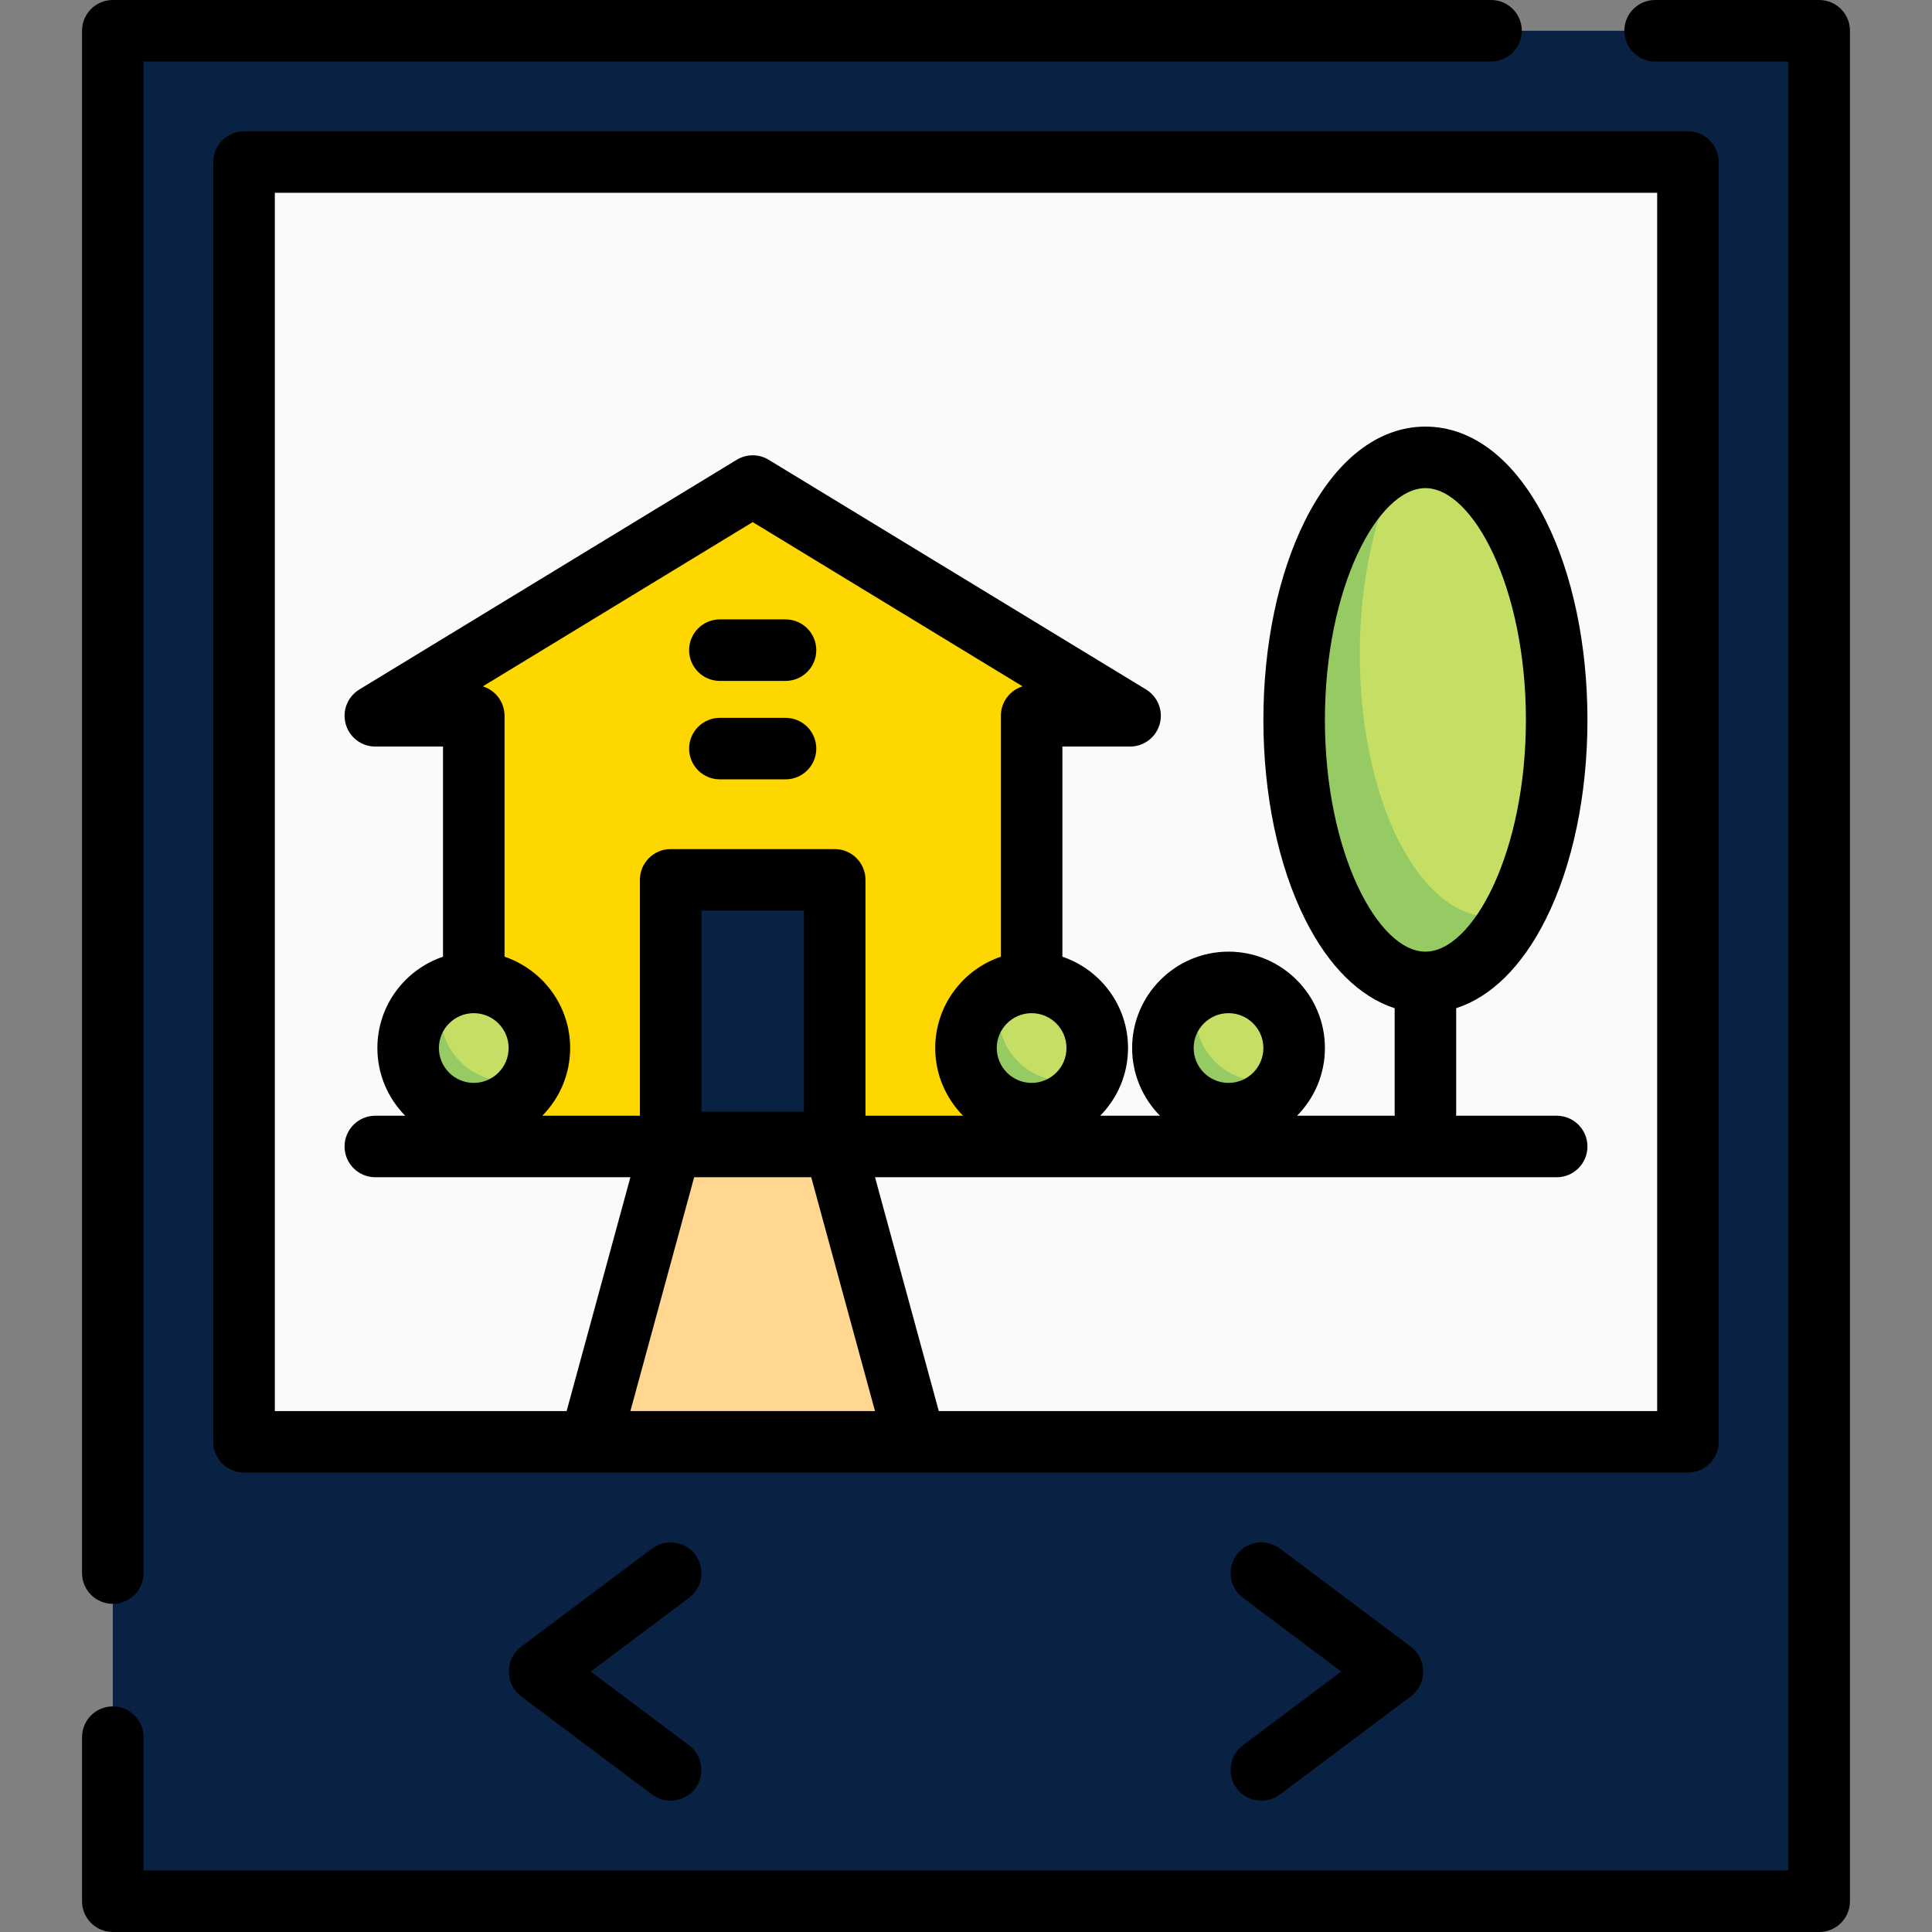 <!DOCTYPE svg PUBLIC "-//W3C//DTD SVG 1.1//EN" "http://www.w3.org/Graphics/SVG/1.1/DTD/svg11.dtd">
<!-- Uploaded to: SVG Repo, www.svgrepo.com, Transformed by: SVG Repo Mixer Tools -->
<svg version="1.1" id="Layer_1" xmlns="http://www.w3.org/2000/svg" xmlns:xlink="http://www.w3.org/1999/xlink" viewBox="0 0 512 512" xml:space="preserve" width="800px" height="800px" fill="#000000">
<rect x="0" y="0" width="512" height="512" fill="#808080" stroke="none"/>
<g id="SVGRepo_bgCarrier" stroke-width="0"/>
<g id="SVGRepo_tracerCarrier" stroke-linecap="round" stroke-linejoin="round"/>
<g id="SVGRepo_iconCarrier"> <rect x="29.894" y="8.153" style="fill:#092143;" width="452.212" height="495.694"/> <rect x="64.679" y="42.938" style="fill:#FAFAFA;" width="382.641" height="339.159"/> <polygon style="fill:#ffd700;" points="99.465,189.69 125.554,189.69 125.554,302.743 273.393,302.743 273.393,189.69 299.482,189.69 199.473,128.815 "/> <polygon style="fill:#ffd700;" points="99.465,189.69 125.554,189.69 125.554,302.743 152.005,302.743 152.005,157.709 "/> <rect x="177.732" y="233.172" style="fill:#092143;" width="43.482" height="69.571"/> <ellipse style="fill:#C4DF64;" cx="377.749" cy="190.777" rx="34.786" ry="69.571"/> <path style="fill:#96CA63;" d="M395.142,242.955c-19.211,0-34.786-31.148-34.786-69.571c0-20.175,4.298-38.335,11.157-51.041 c-16.234,5.879-28.55,34.27-28.55,68.434c0,38.423,15.574,69.571,34.786,69.571c9.125,0,17.423-7.035,23.628-18.53 C399.353,242.552,397.272,242.955,395.142,242.955z"/> <polygon style="fill:#FFD791;" points="221.214,303.83 177.732,303.83 156.387,382.098 242.56,382.098 "/> <circle style="fill:#C4DF64;" cx="325.571" cy="277.741" r="17.393"/> <path style="fill:#96CA63;" d="M334.268,286.437c-9.606,0-17.393-7.788-17.393-17.393c0-2.55,0.562-4.966,1.549-7.147 c-6.036,2.728-10.245,8.789-10.245,15.844c0,9.605,7.787,17.393,17.393,17.393c7.055,0,13.116-4.208,15.844-10.245 C339.233,285.874,336.818,286.437,334.268,286.437z"/> <circle style="fill:#C4DF64;" cx="125.554" cy="277.741" r="17.393"/> <path style="fill:#96CA63;" d="M134.251,286.437c-9.606,0-17.393-7.788-17.393-17.393c0-2.55,0.562-4.966,1.549-7.147 c-6.036,2.728-10.245,8.789-10.245,15.844c0,9.605,7.787,17.393,17.393,17.393c7.055,0,13.116-4.208,15.844-10.245 C139.216,285.874,136.801,286.437,134.251,286.437z"/> <circle style="fill:#C4DF64;" cx="273.393" cy="277.741" r="17.393"/> <path style="fill:#96CA63;" d="M282.089,286.437c-9.606,0-17.393-7.788-17.393-17.393c0-2.55,0.562-4.966,1.549-7.147 c-6.036,2.728-10.245,8.789-10.245,15.844c0,9.605,7.787,17.393,17.393,17.393c7.055,0,13.116-4.208,15.844-10.245 C287.055,285.874,284.639,286.437,282.089,286.437z"/> <path d="M482.106,0h-43.482c-4.504,0-8.153,3.649-8.153,8.153s3.649,8.153,8.153,8.153h35.329v479.389H38.047v-35.329 c0-4.504-3.65-8.153-8.153-8.153s-8.153,3.649-8.153,8.153v43.482c0,4.504,3.65,8.153,8.153,8.153h452.212 c4.504,0,8.153-3.649,8.153-8.153V8.153C490.259,3.649,486.61,0,482.106,0z"/> <path d="M29.894,425.033c4.503,0,8.153-3.649,8.153-8.153V16.306h357.096c4.504,0,8.153-3.649,8.153-8.153S399.646,0,395.142,0 H29.894c-4.503,0-8.153,3.649-8.153,8.153V416.88C21.741,421.384,25.391,425.033,29.894,425.033z"/> <path d="M455.473,382.098V42.938c0-4.504-3.649-8.153-8.153-8.153H64.679c-4.503,0-8.153,3.649-8.153,8.153v339.159 c0,4.504,3.65,8.153,8.153,8.153h382.641C451.824,390.251,455.473,386.601,455.473,382.098z M125.554,268.501 c5.095,0,9.24,4.145,9.24,9.24s-4.145,9.24-9.24,9.24s-9.24-4.145-9.24-9.24C116.314,272.646,120.459,268.501,125.554,268.501z M133.707,253.537V189.69c0-3.669-2.423-6.771-5.756-7.795l71.522-43.535l71.522,43.535c-3.333,1.023-5.756,4.126-5.756,7.795 v63.847c-10.099,3.411-17.393,12.968-17.393,24.204c0,6.984,2.82,13.32,7.378,17.936h-25.858v-62.505 c0-4.504-3.65-8.153-8.153-8.153h-43.482c-4.503,0-8.153,3.649-8.153,8.153v62.505h-25.858c4.558-4.617,7.378-10.952,7.378-17.936 C151.1,266.505,143.806,256.948,133.707,253.537z M273.393,286.981c-5.095,0-9.24-4.145-9.24-9.24c0-5.095,4.145-9.24,9.24-9.24 s9.24,4.145,9.24,9.24S278.488,286.981,273.393,286.981z M185.885,294.59v-53.265h27.176v53.265H185.885z M214.987,311.983 l16.898,61.962h-64.824l16.898-61.962H214.987z M439.168,373.945h-190.38l-16.898-61.962h180.646c4.504,0,8.153-3.649,8.153-8.153 c0-4.504-3.649-8.153-8.153-8.153h-26.66c0.012-0.18,0.027-0.36,0.027-0.544v-27.949c9.253-2.993,17.496-11.087,23.737-23.567 c7.126-14.25,11.049-33.016,11.049-52.84s-3.923-38.59-11.049-52.84c-8.024-16.046-19.349-24.884-31.89-24.884 c-12.54,0-23.866,8.838-31.89,24.884c-7.126,14.25-11.049,33.016-11.049,52.84s3.923,38.59,11.049,52.84 c6.241,12.479,14.483,20.575,23.737,23.567v27.949c0,0.184,0.015,0.363,0.027,0.544h-25.885c4.558-4.617,7.378-10.952,7.378-17.936 c0-14.086-11.46-25.546-25.546-25.546s-25.546,11.46-25.546,25.546c0,6.984,2.82,13.32,7.378,17.936h-15.842 c4.558-4.617,7.378-10.952,7.378-17.936c0-11.236-7.294-20.793-17.393-24.204v-55.694h17.936c3.655,0,6.863-2.432,7.851-5.952 c0.986-3.519-0.489-7.266-3.611-9.166l-100.008-60.875c-2.603-1.586-5.874-1.586-8.478,0L95.228,182.725 c-3.122,1.9-4.598,5.646-3.611,9.166c0.986,3.52,4.194,5.952,7.849,5.952h17.936v55.694c-10.099,3.411-17.393,12.968-17.393,24.204 c0,6.984,2.82,13.32,7.378,17.936h-7.921c-4.503,0-8.153,3.649-8.153,8.153c0,4.504,3.65,8.153,8.153,8.153h67.593l-16.898,61.962 H72.832V51.091h366.335V373.945z M316.331,277.741c0-5.095,4.145-9.24,9.24-9.24s9.24,4.145,9.24,9.24s-4.145,9.24-9.24,9.24 S316.331,282.836,316.331,277.741z M377.749,252.195c-12.572,0-26.633-26.266-26.633-61.418s14.061-61.418,26.633-61.418 s26.633,26.266,26.633,61.418S390.321,252.195,377.749,252.195z"/> <path d="M190.777,206.539h17.393c4.503,0,8.153-3.649,8.153-8.153c0-4.504-3.65-8.153-8.153-8.153h-17.393 c-4.503,0-8.153,3.649-8.153,8.153C182.624,202.89,186.275,206.539,190.777,206.539z"/> <path d="M190.777,180.45h17.393c4.503,0,8.153-3.649,8.153-8.153c0-4.504-3.65-8.153-8.153-8.153h-17.393 c-4.503,0-8.153,3.649-8.153,8.153C182.624,176.801,186.275,180.45,190.777,180.45z"/> <path d="M327.745,473.953c2.664,3.552,7.859,4.297,11.414,1.631l34.786-26.089c4.278-3.207,4.278-9.837,0-13.045l-34.786-26.089 c-3.604-2.701-8.713-1.971-11.414,1.631s-1.971,8.713,1.631,11.414l26.089,19.567l-26.089,19.567 C325.774,465.241,325.044,470.352,327.745,473.953z"/> <path d="M184.255,411.992c-2.702-3.602-7.812-4.331-11.414-1.631l-34.786,26.089c-4.278,3.207-4.278,9.837,0,13.045l34.786,26.089 c3.838,2.879,9.485,1.739,11.918-2.387c2.083-3.53,1.14-8.201-2.135-10.657l-26.089-19.567l26.089-19.567 C186.226,420.704,186.956,415.593,184.255,411.992z"/> </g>
</svg>